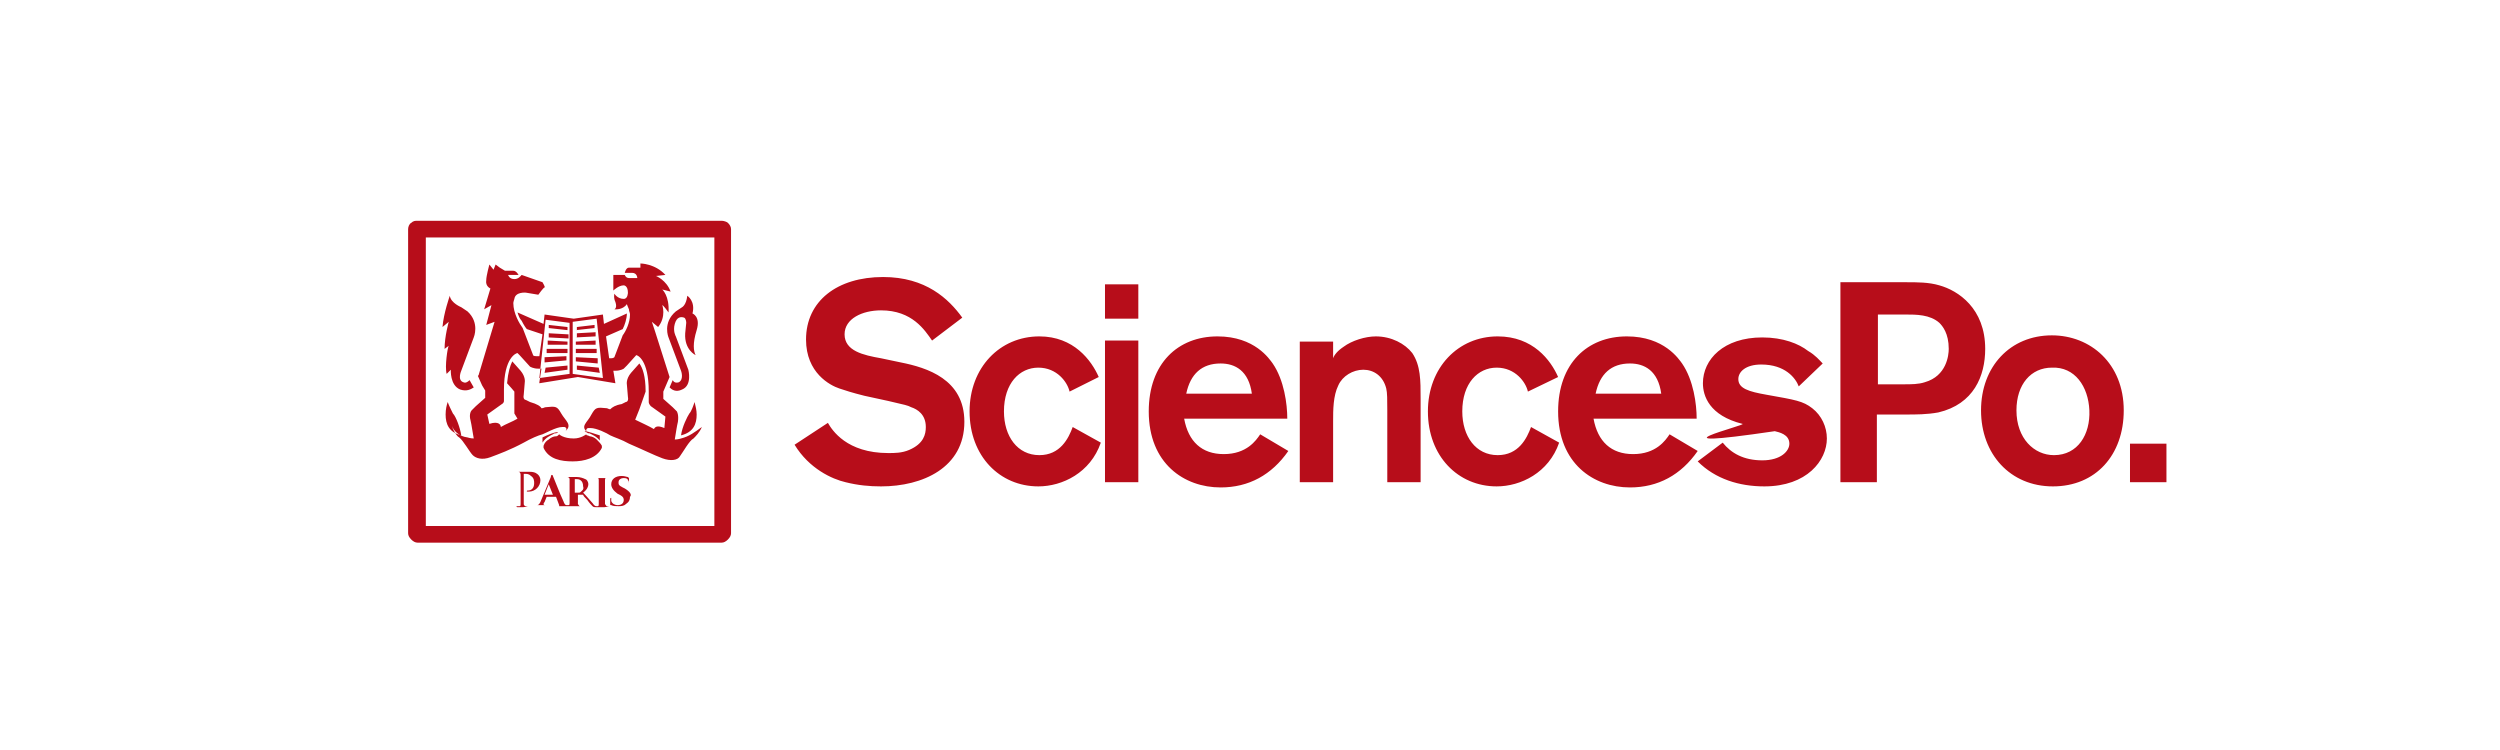 <?xml version="1.0" encoding="utf-8"?>
<!-- Generator: Adobe Illustrator 26.0.1, SVG Export Plug-In . SVG Version: 6.00 Build 0)  -->
<svg version="1.1" id="Layer_1" xmlns="http://www.w3.org/2000/svg" xmlns:xlink="http://www.w3.org/1999/xlink" x="0px" y="0px"
	 viewBox="0 0 300 90" style="enable-background:new 0 0 300 90;" xml:space="preserve">
<style type="text/css">
	.st0{fill-rule:evenodd;clip-rule:evenodd;fill:#B70D1A;}
</style>
<g id="layer1" transform="translate(360.807,-2.201)">
	<g id="g2444" transform="matrix(1.25,0,0,-1.25,-129.833,37.318)">
		<path id="path2446" class="st0" d="M19.7-18.2h3.5v3.7h-3.5V-18.2z M15.8-11.3c0.1-2.3-1.1-4.3-3.4-4.3c-1.9,0-3.6,1.6-3.6,4.3
			c0,2.5,1.4,4.1,3.4,4.1C14.4-7.1,15.7-9,15.8-11.3 M19.1-11.3c0,4.5-3.2,7.2-6.9,7.2c-4,0-6.8-3-6.8-7.2c0-4.2,2.8-7.3,6.9-7.3
			C16.4-18.6,19.1-15.6,19.1-11.3 M-1.9-2.1c1.1,0,2.4,0,3.3-0.8c0.3-0.3,0.9-1,0.9-2.5C2.3-6,2.1-8,0-8.6c-0.6-0.2-1.3-0.2-2-0.2
			h-2.5v6.7H-1.9z M-8.1-18.2h3.5v6.5h2.7c1.1,0,2.1,0,3.2,0.2c3.4,0.8,4.5,3.5,4.5,6.1c0,3.9-2.6,5.6-4.4,6.1C0.4,1-0.7,1-1.8,1
			h-6.3V-18.2z M-21.8-16.2c1.7-1.7,4-2.4,6.4-2.4c4.1,0,6,2.5,6,4.6c0,1.1-0.5,2.2-1.4,2.9c-0.9,0.7-1.6,0.8-4.4,1.3
			c-1.7,0.3-2.7,0.6-2.7,1.5c0,0.7,0.7,1.4,2.2,1.4c2.3,0,3.3-1.3,3.6-2.1l2.3,2.2c-0.3,0.3-0.7,0.8-1.4,1.2
			c-0.9,0.7-2.4,1.3-4.4,1.3c-3.7,0-5.7-2.1-5.7-4.4c0-1.2,0.6-3.1,3.8-3.9c0.5-0.1-9.8-2.6,3.1-0.7c0.4-0.1,1.4-0.3,1.4-1.2
			c0-0.7-0.8-1.6-2.6-1.6c-1.8,0-3,0.7-3.8,1.7L-21.8-16.2z M-31.6-9.7c0.4,1.9,1.5,2.9,3.3,2.9c1.4,0,2.7-0.7,3-2.9H-31.6z
			 M-24.5-13.6c-0.4-0.6-1.3-1.9-3.5-1.9c-2.1,0-3.4,1.2-3.8,3.4h9.9c0,1.4-0.3,3.7-1.4,5.3c-0.3,0.4-1.7,2.6-5.3,2.6
			c-3.8,0-6.6-2.6-6.6-7.2c0-5,3.4-7.3,6.9-7.3c2.7,0,4.9,1.2,6.5,3.5L-24.5-13.6z M-35.2-8.1c-0.7,1.6-2.4,3.9-5.8,3.9
			c-3.8,0-6.7-3-6.7-7.2c0-4.3,2.9-7.2,6.6-7.2c2.3,0,5,1.3,6,4.2l-2.7,1.5c-0.4-1.1-1.2-2.7-3.2-2.7c-2.1,0-3.4,1.8-3.4,4.2
			c0,2.7,1.5,4.2,3.3,4.2c1.8,0,2.8-1.4,3-2.3L-35.2-8.1z M-60-18.2h3.2v5.9c0,1,0,2.4,0.5,3.4c0.4,0.9,1.4,1.5,2.4,1.5
			c1,0,1.9-0.6,2.2-1.8c0.1-0.4,0.1-1.1,0.1-2.1v-6.9h3.2v8c0,1.8,0,3.2-0.8,4.4c-0.7,0.9-2,1.6-3.5,1.6c-1,0-2.3-0.4-3.1-1
			c-0.6-0.4-0.9-0.8-1-1.1v1.6H-60V-18.2L-60-18.2z M-70.9-9.7c0.4,1.9,1.5,2.9,3.3,2.9c1.4,0,2.7-0.7,3-2.9H-70.9z M-63.8-13.6
			c-0.4-0.6-1.3-1.9-3.5-1.9c-2.1,0-3.4,1.2-3.8,3.4h9.9c0,1.4-0.3,3.7-1.4,5.3c-0.3,0.4-1.7,2.6-5.3,2.6c-3.8,0-6.6-2.6-6.6-7.2
			c0-5,3.4-7.3,6.9-7.3c2.7,0,4.9,1.2,6.5,3.5L-63.8-13.6z M-78.7-18.2h3.2v13.6h-3.2V-18.2z M-78.7-2.5h3.2v3.3h-3.2V-2.5z
			 M-79.3-8.1C-80-6.5-81.7-4.2-85-4.2c-3.8,0-6.7-3-6.7-7.2c0-4.3,2.9-7.2,6.6-7.2c2.3,0,5,1.3,6,4.2l-2.7,1.5
			c-0.4-1.1-1.2-2.7-3.2-2.7c-2.1,0-3.4,1.8-3.4,4.2c0,2.7,1.5,4.2,3.3,4.2c1.8,0,2.8-1.4,3-2.3L-79.3-8.1z M-108.5-14.6
			c1.4-2.3,3.6-3.3,4.9-3.6c1.2-0.3,2.3-0.4,3.4-0.4c4,0,8,1.8,8,6.2c0,4.1-3.6,5.2-6.1,5.7l-1.9,0.4c-1.7,0.3-3.5,0.7-3.5,2.3
			c0,1.5,1.7,2.3,3.5,2.3c3,0,4.2-1.9,4.9-2.9l2.9,2.2c-1.3,1.8-3.5,3.9-7.6,3.9c-4.4,0-7.4-2.3-7.4-6c0-3.2,2.3-4.4,3.2-4.7
			c0.6-0.2,1.2-0.4,2.4-0.7l2.3-0.5c1.7-0.4,1.8-0.4,2.2-0.6c0.6-0.2,1.4-0.7,1.4-1.9c0-0.7-0.2-1.6-1.6-2.2c-0.7-0.3-1.4-0.3-2-0.3
			c-4,0-5.4,2.2-5.8,2.9L-108.5-14.6z M-127.4-6.3l-2.1,0.1v-0.4l2.1-0.2L-127.4-6.3z M-127.3-7.2l-2.1,0.2v-0.4l2.2-0.3L-127.3-7.2
			z M-127.5-5.8l0,0.4l-2,0v-0.4L-127.5-5.8z M-129.5-4.3l1.9,0.1l0,0.4l-1.8-0.1V-4.3z M-129.5-5l1.9,0l0,0.4l-1.9-0.1V-5L-129.5-5
			z M-129.5-3.6l1.8,0.2l0,0.3l-1.7-0.2V-3.6z M-132.5-6.7l2.1,0.2v0.4l-2.1-0.1L-132.5-6.7z M-132.5-7.7l2.2,0.3l0,0.4l-2.1-0.2
			L-132.5-7.7z M-130.3-5.8v0.4l-2,0l0-0.4L-130.3-5.8z M-130.3-4l-1.8,0.1l0-0.4l1.9-0.1V-4z M-130.3-4.7l-1.9,0.1l0-0.4l1.9,0
			V-4.7L-130.3-4.7z M-130.3-3.3l-1.8,0.2l0-0.3l1.8-0.2V-3.3z M-143.9-22.4h27.7V5.3h-27.7V-22.4z M-144.7-24
			c-0.2,0-0.4,0.1-0.6,0.3c-0.2,0.2-0.3,0.4-0.3,0.6V6.1c0,0.2,0.1,0.5,0.3,0.6c0.2,0.2,0.4,0.2,0.6,0.2h29.2c0.2,0,0.5-0.1,0.6-0.2
			c0.2-0.2,0.3-0.4,0.3-0.6v-29.2c0-0.2-0.1-0.4-0.3-0.6c-0.2-0.2-0.4-0.3-0.6-0.3H-144.7z M-131.1-13.6c0,0-0.1-0.1-0.1-0.1
			c-0.1-0.1-0.2-0.1-0.3-0.1v0h0c0,0,0,0,0,0c0,0,0,0,0,0c0,0,0,0,0,0h0c-0.1,0-0.4-0.1-0.6-0.3c-0.2-0.1-0.4-0.3-0.5-0.6l0-0.2
			c0.5-1.1,1.7-1.3,2.8-1.3c1.1,0,2.3,0.3,2.8,1.3l0,0.2c-0.1,0.2-0.3,0.4-0.5,0.6c-0.2,0.2-0.5,0.3-0.6,0.3h0c0,0,0,0,0,0
			c0,0,0,0,0,0c0,0,0,0,0,0v0h0v0c-0.1,0-0.2,0.1-0.3,0.1c0,0-0.1,0-0.1,0.1c0,0-0.5-0.4-1.2-0.4C-130.7-14-131.1-13.6-131.1-13.6
			 M-129.8-7.8v5l2.3,0.3l0.6-5.7L-129.8-7.8z M-130.1-7.8l-2.9-0.4l0.6,5.6l2.3-0.3V-7.8z M-119.4-14c0,0-0.3-0.1-0.6-0.1
			c0.1,0.6,0.2,1.3,0.3,1.7c0.1,0.7-0.1,1-0.1,1l-0.4,0.4l-0.9,0.8l0,0.7l0.3,0.7l0.3,0.7l-1.4,4.4l-0.3,0.9l0.6-0.5
			c0.8,1,0.4,2.1,0.4,2.1c0.1,0,0.6-0.7,0.6-0.7c0.1,1.6-0.6,2.2-0.6,2.2l0.8-0.2c-0.4,1.1-1.4,1.5-1.4,1.5l0.9,0.1
			c-1,1.1-2.4,1.1-2.4,1.1l0-0.4h-1.1c-0.3,0-0.4-0.5-0.4-0.5h0.7c0.5,0,0.5-0.5,0.5-0.5s-0.6,0-0.8,0c-0.3,0-0.4,0.3-0.4,0.3h-1.1
			V0.2c0,0,0.5,0.5,1,0.5c0,0,0.4,0,0.4-0.7c0,0,0-0.6-0.4-0.6c-0.6,0-0.9,0.5-0.9,0.5s-0.1-0.4,0.1-0.8c0.2-0.6-0.1-0.7-0.1-0.7
			s0.8-0.1,1.2,0.5c0,0,0.1-0.3,0.2-0.5c0-0.2,0.1-0.3,0.1-0.5c0-0.8-0.4-1.6-0.7-2l-0.8-2.1c0,0-0.1-0.1-0.3-0.1l-0.2,0l-0.3,2.1
			l1.6,0.7c0.2,0.4,0.4,1,0.4,1.5l-2.2-1l-0.1,0.9c0,0,0,0,0,0c0,0,0,0,0,0c0,0,0,0,0,0c0,0,0,0,0,0c0,0,0,0,0,0c0,0,0,0,0,0
			c0,0,0,0,0,0c0,0,0,0,0,0h0l-2.8-0.4l-2.8,0.4h0c0,0,0,0,0,0c0,0,0,0,0,0c0,0,0,0,0,0c0,0,0,0,0,0c0,0,0,0,0,0c0,0,0,0,0,0
			c0,0,0,0,0,0c0,0,0,0,0,0l-0.1-0.9l-2.5,1.1c0.1-0.3,0.2-0.6,0.4-0.8c0.2-0.4,0.4-0.7,0.5-0.8l1.5-0.5l-0.3-2.1l-0.3,0
			c-0.3,0-0.3,0.1-0.3,0.1l-1,2.6c-0.3,0.4-0.9,1.4-0.9,2.4c0,0.1,0.1,0.4,0.1,0.4c0.1,0.7,1.1,0.6,1.1,0.6l1.2-0.2
			c0,0,0.5,0.7,0.6,0.7c0.1,0-0.2,0.5-0.2,0.5l-2,0.7c-0.1-0.1-0.3-0.4-0.7-0.4c-0.5,0-0.6,0.4-0.6,0.4h1c0,0-0.2,0.4-0.5,0.4h-0.8
			l-0.5,0.3l-0.4,0.3l-0.2-0.5l-0.4,0.5c0,0-0.3-1.1-0.3-1.5c-0.1-0.6,0.4-0.8,0.4-0.8l-0.6-2l0.7,0.4l-0.5-1.9l0.8,0.3l-1.5-5
			c0,0,0-0.1-0.1-0.2l0.4-0.9l0.3-0.5l0-0.7l-0.9-0.8l-0.4-0.4c0,0-0.3-0.3-0.1-1c0.1-0.4,0.2-1.2,0.3-1.7c-0.3,0-0.6,0.1-0.6,0.1v0
			c-0.8,0.1-1.3,0.6-1.5,1.1c0.2-0.6,0.5-1,0.7-1.1c0.4-0.3,1-1.4,1.3-1.7c0.3-0.3,0.9-0.5,1.7-0.2c0.8,0.3,1.9,0.7,3.2,1.4
			c0.7,0.4,1.4,0.7,1.8,0.8c0.3,0.1,1.3,0.7,1.9,0.7c0.1,0,0.1,0,0.2,0c0.1,0,0.2-0.1,0.2-0.2c0-0.1-0.1-0.2-0.1-0.2
			c0.7,0.6,0,1-0.4,1.7c-0.4,0.7-0.5,0.7-1.5,0.6c-0.1,0-0.2-0.1-0.4-0.1c-0.1,0.2-0.4,0.4-1.1,0.6l-0.4,0.2c0,0-0.3,0-0.2,0.5
			l0.1,1.2c0,0,0.1,0.5-0.4,1.1l-0.8,0.9c0,0,0,0,0,0c-0.2-0.4-0.4-1-0.5-2.1c0.2-0.2,0.7-0.8,0.7-0.8c0-0.5,0-1.1,0-2.1l0.3-0.5
			c-0.5-0.3-1.1-0.5-1.6-0.8c0,0.2-0.2,0.6-1.1,0.3l-0.2,0.9l1.4,1c0,0,0.2,0.1,0.2,0.3c0,0.8,0,0.9,0,1.1c0,3.1,1.2,3.5,1.3,3.5
			l0.2-0.2l1-1.1c0,0,0.3-0.2,0.8-0.2c0.1,0,0.2,0,0.3,0l-0.2-1.3v0c0,0,0,0,0-0.1c0,0,0,0,0,0c0,0,0,0,0,0c0,0,0,0,0,0c0,0,0,0,0,0
			c0,0,0,0,0,0c0,0,0,0,0,0h0l3.7,0.6l3.6-0.6h0c0,0,0,0,0,0c0,0,0,0,0,0c0,0,0,0,0,0c0,0,0,0,0,0c0,0,0,0,0,0c0,0,0,0,0,0
			c0,0,0,0,0,0v0l-0.2,1.2c0.1,0,0.1,0,0.2,0c0.5,0,0.8,0.2,0.8,0.2l0.3,0.3l0.9,1c0.1,0,1.2-0.4,1.2-3.5c0-0.1,0-0.5,0-0.8
			c0-0.1,0-0.1,0-0.2c0-0.2,0.2-0.4,0.2-0.4l1.4-1l-0.1-1.1c-0.7,0.3-0.9,0.1-1-0.1c-0.5,0.3-1.2,0.6-1.8,0.9l0.4,1l0.6,1.7
			c0,1.5-0.3,2.3-0.6,2.7l-0.8-0.9c-0.5-0.6-0.4-1.1-0.4-1.1l0.1-1.2c0.1-0.5-0.2-0.5-0.2-0.5l-0.4-0.2c-0.6-0.1-0.9-0.3-1.1-0.5
			c-0.1,0-0.3,0.1-0.3,0.1c-1,0.1-1.1,0.1-1.5-0.6c-0.4-0.8-1.1-1.1-0.4-1.7c-0.1,0.1-0.1,0.1-0.1,0.2c0,0.1,0.1,0.2,0.2,0.2
			c0.1,0,0.1,0,0.2,0c0.6,0,1.6-0.5,1.9-0.7c0.4-0.2,1.1-0.4,1.8-0.8c1.4-0.6,2.4-1.1,3.2-1.4c0.8-0.3,1.5-0.2,1.7,0.2
			c0.3,0.4,0.9,1.5,1.3,1.7c0.2,0.2,0.6,0.6,0.8,1.1C-118.1-13.4-118.6-13.8-119.4-14 M-131.7-13.6
			C-131.7-13.6-131.7-13.6-131.7-13.6C-131.7-13.6-131.7-13.6-131.7-13.6c0.1,0.1,0.2,0.1,0.3,0.1c0.1,0,0.2,0.1,0.2,0.1
			c0,0,0,0-0.1,0c-0.3,0-1-0.3-1.4-0.5l0-0.5C-132.4-13.9-131.9-13.7-131.7-13.6L-131.7-13.6z M-128.7-13.3c0.1,0,0.1-0.1,0.2-0.1
			c0.1,0,0.1-0.1,0.2-0.1c0,0,0,0,0.1,0c0,0,0,0,0,0c0,0,0,0,0,0c0.2-0.1,0.7-0.3,1-0.7l0,0.5C-127.6-13.6-128.3-13.3-128.7-13.3
			C-128.6-13.3-128.6-13.3-128.7-13.3 M-120.6-4.3l1.2-3.2c0,0,0.3-0.8-0.2-1.1c-0.3-0.1-0.5,0-0.6,0.2l-0.3-0.7
			c0.2-0.2,0.6-0.5,1.2-0.2c1,0.4,0.6,1.9,0.6,1.9l-1.2,3.2c0,0-0.3,0.5-0.1,1.2c0.2,0.7,0.6,0.7,0.9,0.6c0.2-0.1,0.2-0.5,0.2-0.5
			l-0.1-1c-0.1-1.6,1-2.1,1-2.1c-0.2,0.4-0.3,1.1,0.1,2.4c0.4,1.3-0.4,1.6-0.4,1.6c0.3,1.2-0.5,1.7-0.5,1.7
			c-0.1-0.9-0.5-1.1-0.5-1.1l-0.6-0.4C-121.2-2.9-120.6-4.3-120.6-4.3 M-141.9-7.8l0.4,0.4c0,0-0.1-1.5,0.9-1.9c0.6-0.2,1,0,1.3,0.2
			l-0.4,0.7c-0.2-0.2-0.4-0.3-0.6-0.2c-0.6,0.2-0.2,1.1-0.2,1.1l1.2,3.2c0,0,0.6,1.4-0.6,2.5l-0.6,0.4c0,0-1,0.4-1.1,1.1
			c0,0-0.6-1.7-0.7-3l0.6,0.5c0,0-0.4-1.4-0.4-2.6l0.4,0.3C-141.8-5.2-142.1-7.1-141.9-7.8 M-118.6-11.6c-0.2-0.3-0.7-1.3-0.8-2.1
			c1.2,0.3,1.5,1.1,1.5,2c0,0.4-0.1,0.8-0.2,1.2C-118.2-10.8-118.4-11.4-118.6-11.6 M-141.8-10.5c-0.1-0.3-0.2-0.7-0.2-1.2
			c0-0.9,0.3-1.7,1.5-2c-0.1,0.7-0.5,1.8-0.8,2.1C-141.4-11.4-141.7-10.8-141.8-10.5 M-129-19.1c-0.1-0.1-0.1-0.1-0.3-0.1
			c-0.1,0-0.2,0-0.3,0c0,0,0,0,0,0.1v1.1c0,0,0,0,0,0.1c0,0,0.1,0,0.2,0c0.2,0,0.6-0.1,0.6-0.7C-128.7-18.9-128.9-19-129-19.1
			 M-131.7-19.4h-0.8c0,0,0,0,0,0l0.4,1c0,0,0,0,0,0c0,0,0,0,0,0L-131.7-19.4C-131.7-19.4-131.7-19.4-131.7-19.4 M-126.3-20.5
			c-0.1,0-0.1,0-0.2,0c-0.1,0-0.1,0.1-0.2,0.2c0,0.2,0,0.5,0,0.8v0.7c0,0.6,0,0.7,0,0.8c0,0.1,0,0.2,0.1,0.2c0,0,0.1,0,0.1,0
			c0,0,0.1,0,0.1,0c0,0,0,0-0.1,0c-0.2,0-0.4,0-0.5,0c-0.1,0-0.4,0-0.5,0c-0.1,0-0.1,0-0.1,0c0,0,0,0,0.1,0c0,0,0.1,0,0.1,0
			c0.1,0,0.1-0.1,0.1-0.2c0-0.1,0-0.2,0-0.8v-0.7c0-0.4,0-0.7,0-0.8c0-0.1,0-0.2-0.1-0.2c0,0,0,0-0.1,0c0,0,0,0,0,0
			c-0.1,0-0.2,0-0.4,0.3c-0.2,0.2-0.5,0.6-0.9,1c0.4,0.3,0.5,0.6,0.5,0.8c0,0.3-0.2,0.5-0.3,0.5c-0.2,0.1-0.5,0.2-0.8,0.2
			c-0.1,0-0.5,0-0.6,0c-0.1,0-0.3,0-0.5,0c-0.1,0-0.1,0-0.1,0c0,0,0,0,0.1,0c0.1,0,0.1,0,0.2,0c0.1,0,0.2-0.1,0.2-0.2
			c0-0.1,0-0.2,0-0.8v-0.7c0-0.4,0-0.7,0-0.8c0-0.1,0-0.2-0.1-0.2c0,0-0.1,0-0.1,0c0,0-0.1,0-0.1,0c-0.1,0-0.2,0.1-0.3,0.4
			c-0.3,0.6-0.9,2.2-1,2.4c0,0.1-0.1,0.1-0.1,0.1c0,0-0.1,0-0.1-0.2l-1-2.4c-0.1-0.2-0.2-0.3-0.3-0.3c0,0-0.1,0-0.1,0c0,0,0,0,0,0
			c0,0,0,0,0.1,0c0.2,0,0.4,0,0.5,0c0.1,0,0.3,0,0.4,0c0,0,0.1,0,0.1,0c0,0,0,0-0.1,0h-0.1c-0.1,0-0.2,0-0.2,0.1c0,0,0,0.1,0.1,0.2
			l0.2,0.5c0,0,0,0,0,0h0.9c0,0,0,0,0,0l0.3-0.8c0,0,0-0.1,0-0.1c0,0,0,0,0,0c0,0,0,0,0.1,0c0.3,0,0.6,0,0.8,0c0,0,0.1,0,0.1,0l0,0
			c0.2,0,0.4,0,0.5,0c0.1,0,0.4,0,0.6,0c0.1,0,0.1,0,0.1,0c0,0,0,0,0,0c-0.1,0-0.1,0-0.2,0c-0.1,0-0.1,0.1-0.2,0.2
			c0,0.2,0,0.5,0,0.8v0.1c0,0,0,0,0,0l0.4,0c0,0,0.1,0,0.1,0c0-0.1,0.2-0.3,0.4-0.5c0.2-0.3,0.4-0.5,0.5-0.6
			c0.1-0.1,0.2-0.1,0.4-0.1h0.4c0,0,0,0,0,0c0.2,0,0.4,0,0.4,0C-126.9-20.6-126.6-20.6-126.3-20.5
			C-126.3-20.6-126.3-20.6-126.3-20.5C-126.3-20.5-126.3-20.5-126.3-20.5 M-124.8-18.8l-0.2,0.1c-0.4,0.2-0.4,0.3-0.4,0.5
			c0,0.3,0.3,0.4,0.5,0.4c0.3,0,0.4-0.1,0.4-0.2c0.1-0.1,0.1-0.2,0.1-0.3c0,0,0-0.1,0-0.1c0,0,0,0,0,0.1c0,0.3,0,0.4,0,0.5
			c0,0,0,0-0.1,0.1c-0.1,0-0.3,0.1-0.6,0.1c-0.6,0-1-0.3-1-0.8c0-0.3,0.2-0.6,0.6-0.9l0.2-0.1c0.4-0.2,0.4-0.4,0.4-0.5
			c0-0.3-0.2-0.5-0.6-0.5c-0.2,0-0.5,0.1-0.6,0.4c0,0.1,0,0.1,0,0.2c0,0,0,0.1,0,0.1c0,0-0.1,0-0.1-0.1c0-0.1,0-0.3,0-0.5
			c0-0.1,0-0.1,0.1-0.1c0.2-0.1,0.4-0.1,0.7-0.1c0.2,0,0.5,0,0.7,0.2c0.3,0.2,0.4,0.4,0.4,0.7C-124.1-19.4-124.3-19.1-124.8-18.8
			 M-134.1-20.5c-0.1,0-0.2,0-0.2,0c-0.1,0-0.2,0.1-0.2,0.2c0,0.2,0,0.6,0,1v1.8c0,0,0,0.1,0,0.1c0,0,0.1,0,0.2,0
			c0.1,0,0.3,0,0.5-0.2c0.3-0.2,0.3-0.5,0.3-0.7c0-0.5-0.3-0.7-0.6-0.7c-0.1,0-0.1,0-0.1-0.1c0,0,0,0,0.1,0c0,0,0.1,0,0.1,0
			c0.6,0,1.1,0.5,1.1,1.1c0,0.2-0.1,0.4-0.2,0.5c-0.1,0.1-0.3,0.3-0.8,0.3c-0.2,0-0.5,0-0.6,0c-0.1,0-0.4,0-0.7,0
			c-0.1,0-0.1,0-0.1,0c0,0,0,0,0.1,0c0.1,0,0.1,0,0.2,0c0.1,0,0.2-0.1,0.2-0.3c0-0.1,0-0.3,0-1v-0.8c0-0.4,0-0.8,0-1
			c0-0.1,0-0.2-0.1-0.2c0,0-0.1,0-0.2,0c-0.1,0-0.1,0-0.1,0c0,0,0-0.1,0.1-0.1c0.2,0,0.5,0,0.6,0C-134.7-20.6-134.4-20.6-134.1-20.5
			C-134-20.6-134-20.6-134.1-20.5C-134-20.5-134-20.5-134.1-20.5"/>
	</g>
</g>
</svg>
